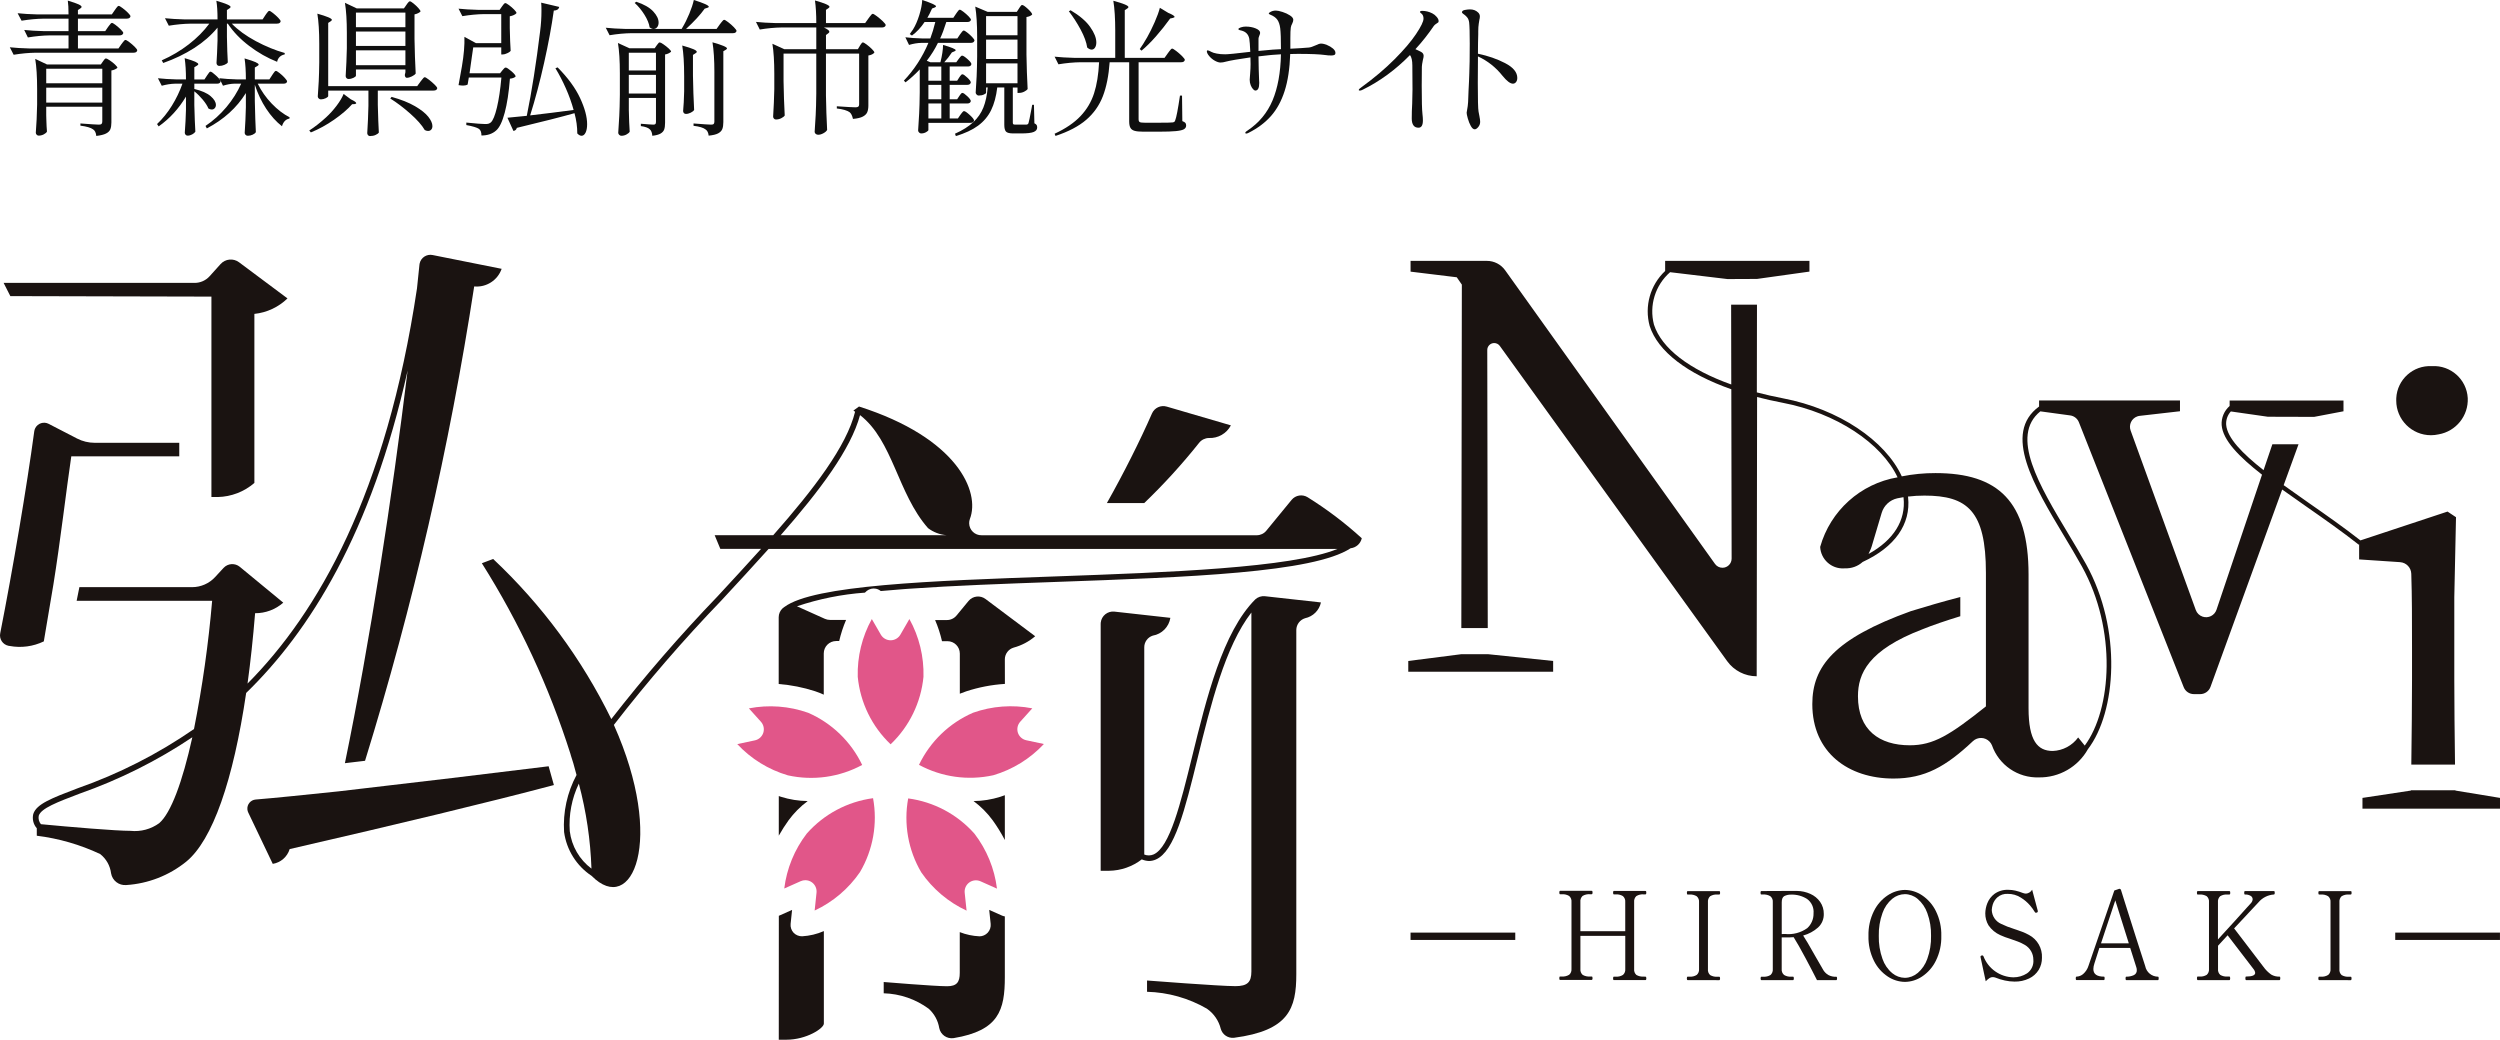<?xml version="1.0" encoding="UTF-8"?>
<svg id="_レイヤー_2" data-name="レイヤー 2" xmlns="http://www.w3.org/2000/svg" version="1.1" viewBox="0 0 382 158.868">
  <defs>
    <style>
      .cls-1 {
        fill: #e15689;
      }

      .cls-1, .cls-2, .cls-3 {
        stroke-width: 0px;
      }

      .cls-2 {
        fill: #0f0f0f;
      }

      .cls-3 {
        fill: #1a1311;
      }

      .cls-4 {
        isolation: isolate;
      }
    </style>
  </defs>
  <g id="_グループ_530" data-name="グループ 530">
    <g id="_グループ_32" data-name="グループ 32">
      <g id="_グループ_28" data-name="グループ 28">
        <path id="_パス_41" data-name="パス 41" class="cls-3" d="M223.283,99.962l-8.099,1.034v1.648h22.137v-1.648l-9.909-1.032-4.129-.002Z"/>
        <path id="_パス_42" data-name="パス 42" class="cls-3" d="M366.735,85.899c.942.063,1.682.832,1.709,1.776.112,3.588.112,6.789.112,11.423v4.824c0,3.308-.049,8.523-.108,12.91h6.679c-.061-4.394-.11-9.604-.11-12.91v-12.661l.26-12.232-1.294-.861-13.309,4.407c-2.492-1.953-5.21-3.858-7.85-5.697-1.326-.929-2.633-1.844-3.88-2.743l2.274-6.255h-3.999l-1.346,3.961c-3.232-2.548-5.553-4.912-5.715-6.937-.049-.747.21-1.482.715-2.034l5.654.81h.079l6.93.02h.063l4.486-.854v-1.644h-17.398v.834c-.836.731-1.286,1.807-1.22,2.916.186,2.319,2.649,4.831,6.168,7.581l-6.953,20.634c-.294.879-1.244,1.353-2.123,1.06-.487-.162-.872-.539-1.046-1.021l-9.954-27.419c-.317-.872.133-1.836,1.005-2.153.123-.045.251-.075.381-.09l6.157-.704v-1.644h-21.531v.922c-5.607,4.082-.803,12.073,3.833,19.8.926,1.543,1.884,3.14,2.718,4.647,5.367,9.694,4.542,21.798.428,27.363l-1.007-1.245c-.909,1.244-2.336,2.005-3.876,2.066-2.328,0-3.705-1.55-3.705-6.545v-20.41c0-11.196-4.652-15.505-14.211-15.505-1.732-.006-3.46.162-5.159.5-2.501-5.457-9.622-10.295-18.14-11.923-1.395-.267-2.73-.572-4.006-.908l.02-13.399h-3.95l.022,12.192c-6.39-2.279-10.645-5.504-11.815-9.151-.761-2.921.194-6.021,2.467-8.007l8.776,1.05,4.508-.02,8.009-1.121v-1.644h-22.049v1.55c-2.282,2.147-3.191,5.379-2.364,8.402,1.247,3.891,5.746,7.307,12.475,9.671l.047,25.871c.002.773-.623,1.401-1.396,1.403-.454.001-.88-.218-1.143-.587l-32.068-44.871c-.643-.9-1.682-1.434-2.788-1.433h-11.663v1.644l7.06.861.776,1.121-.079,52.483h4.037l-.074-42.493c-.001-.585.471-1.06,1.056-1.061.341-.001.662.163.862.44l34.742,48.17c1.045,1.448,2.722,2.306,4.508,2.306l.061-42.668c1.24.324,2.532.615,3.878.872,8.247,1.57,15.141,6.197,17.588,11.398-5.665.962-10.269,5.1-11.827,10.631.094,1.908,1.717,3.378,3.624,3.284.055-.003.109-.007.164-.012.993.044,1.964-.305,2.703-.971,4.919-2.272,7.383-5.764,6.942-9.893,0-.034-.013-.065-.018-.099.836-.099,1.677-.149,2.519-.148,6.547,0,9.391,2.326,9.391,11.8v20.41c-5.513,4.392-8.011,5.941-11.631,5.941-4.652,0-7.922-2.326-7.922-7.493,0-3.447,1.55-7.065,9.904-10.25,1.471-.599,3.528-1.301,5.735-1.976v-2.934c-2.671.693-5.284,1.458-7.54,2.153-11.717,4.221-15.074,8.442-15.074,14.213,0,7.401,5.513,11.371,12.403,11.371,4.795,0,8.009-1.832,12.132-5.71.73-.685,1.877-.648,2.562.082.15.16.27.347.354.55,1.063,3.023,3.963,5.008,7.166,4.903,3.099.049,5.975-1.604,7.493-4.306h0c4.333-5.674,5.266-18.241-.274-28.26-.841-1.516-1.794-3.118-2.73-4.667-4.405-7.339-8.947-14.919-4.261-18.699l4.542.619c.605.078,1.121.478,1.346,1.045l16.016,40.483c.254.644.878,1.065,1.57,1.061h.953c.703-.004,1.33-.445,1.57-1.106l10.956-30.157c1.189.854,2.442,1.731,3.73,2.631,2.691,1.877,5.455,3.813,7.978,5.802l.047-.061v2.306l6.26.419ZM290.864,76.049c.372,3.467-1.514,6.473-5.349,8.597.26-.508.466-1.043.612-1.595l1.395-4.688c.334-1.117,1.246-1.966,2.384-2.22.321-.07.633-.123.942-.175.002.029.011.054.013.092l.002-.011Z"/>
        <path id="_パス_43" data-name="パス 43" class="cls-3" d="M372.627,66.369c2.663-.468,4.565-2.839,4.445-5.54-.159-2.857-2.604-5.044-5.461-4.885l-.041.002c-2.845-.148-5.272,2.038-5.42,4.884-.006.124-.008.248-.006.371.001,2.928,2.376,5.301,5.304,5.3.396-0.0.792-.045,1.178-.133Z"/>
        <path id="_パス_44" data-name="パス 44" class="cls-3" d="M375.189,120.798v-.049h-6.803v.049l-7.401,1.121v1.644h21.015v-1.644l-6.811-1.121Z"/>
      </g>
      <g id="_グループ_30" data-name="グループ 30">
        <path id="_パス_45" data-name="パス 45" class="cls-3" d="M37.824,104.445c.459-3.34.844-6.922,1.155-10.746,1.584.01,3.116-.564,4.304-1.613l-6.641-5.475c-.741-.612-1.831-.538-2.483.168l-1.294,1.4c-.905.981-2.178,1.538-3.512,1.539H12.13l-.419,2.081h20.704c-.563,6.578-1.488,13.12-2.772,19.596-5.498,3.803-11.483,6.85-17.792,9.059-3.925,1.494-6.296,2.395-6.769,3.934-.181.76.013,1.561.523,2.153l.016-.011v1.169c3.356.415,6.625,1.36,9.685,2.799.923.722,1.522,1.78,1.666,2.943.189,1.112,1.2,1.893,2.324,1.794,3.341-.215,6.533-1.459,9.14-3.559,4.037-3.279,7.208-12.423,9.178-25.793,9.644-9.362,19.132-24.371,24.671-49.269-2.38,19.486-5.742,41.351-9.584,60.001l3.077-.366c7.335-23.718,12.909-47.944,16.678-72.482,1.852.177,3.585-.935,4.196-2.691l-10.541-2.106c-.908-.192-1.799.389-1.991,1.297-.012.059-.022.119-.028.179-.119,1.186-.247,2.404-.377,3.627-4.705,31.442-15.146,49.551-25.889,60.373ZM24.345,125.768c-1.272.93-2.845,1.352-4.412,1.184-2.261,0-9.227-.59-13.681-1.016-.297-.358-.419-.83-.334-1.287.35-1.137,2.826-2.079,6.251-3.382,6.08-2.136,11.866-5.03,17.221-8.615-1.514,6.856-3.279,11.582-5.047,13.114l.002.002Z"/>
        <path id="_パス_46" data-name="パス 46" class="cls-3" d="M123.414,122.401c-1.389-.014-2.769-.235-4.093-.655-.11-.036-.224-.076-.323-.112v6.056c.453-.809.951-1.591,1.492-2.344.822-1.122,1.808-2.115,2.925-2.945Z"/>
        <path id="_パス_47" data-name="パス 47" class="cls-3" d="M153.539,100.749c.003-.83.55-1.559,1.346-1.794,1.213-.327,2.338-.921,3.292-1.738l-7.592-5.692c-.81-.608-1.955-.472-2.599.31l-1.832,2.22c-.36.436-.897.689-1.462.689h-1.808c.447,1.042.8,2.122,1.054,3.228h.828c1.047,0,1.895.848,1.895,1.895v6.134c.314-.13.633-.251.962-.359,1.919-.63,3.91-1.014,5.926-1.142l-.009-3.75Z"/>
        <path id="_パス_48" data-name="パス 48" class="cls-3" d="M149.659,143.069c-1.031-.048-2.047-.265-3.008-.641v6.224c0,1.4-.431,2.045-1.936,2.045-1.938,0-9.685-.646-9.685-.646v1.723c2.483.068,4.886.895,6.886,2.369.85.771,1.414,1.808,1.599,2.94.207,1.021,1.18,1.698,2.209,1.539,6.906-1.144,7.814-4.279,7.814-9.321v-9.276c-.148-.021-.292-.062-.428-.121l-1.96-.872.224,2.135c.05.492-.113.982-.449,1.346-.326.354-.785.557-1.267.559Z"/>
        <path id="_パス_49" data-name="パス 49" class="cls-3" d="M118.997,158.868h1.182c3.014,0,5.706-1.723,5.706-2.467v-14.13c-1.05.46-2.173.729-3.317.794h0c-.496.01-.973-.188-1.314-.547-.335-.364-.498-.854-.449-1.346l.224-2.137-1.96.872c-.02,0-.043.011-.063.02l-.009,18.941Z"/>
        <path id="_パス_50" data-name="パス 50" class="cls-3" d="M153.539,121.509c-.224.081-.449.164-.689.24-1.324.42-2.704.641-4.093.655,1.117.829,2.103,1.82,2.927,2.94.689.958,1.309,1.964,1.855,3.01l0-6.845Z"/>
        <path id="_パス_51" data-name="パス 51" class="cls-3" d="M183.235,67.651c.358-.445.894-.71,1.465-.724,1.407.071,2.726-.683,3.38-1.931l-9.799-2.866c-.912-.273-1.883.18-2.261,1.054-1.823,4.163-4.331,9.151-6.886,13.681h5.71c2.999-2.881,5.802-5.959,8.39-9.213Z"/>
        <path id="_パス_52" data-name="パス 52" class="cls-3" d="M188.725,150.682c-2.366,0-13.457-.861-13.457-.861v1.723c3.216.086,6.36.973,9.146,2.582,1.057.736,1.812,1.831,2.122,3.082.25.886,1.103,1.463,2.019,1.366,8.377-1.097,9.521-4.457,9.521-9.72v-52.597c.009-.828.553-1.554,1.346-1.794,1.212-.256,2.159-1.201,2.42-2.411l-8.547-.949c-.54-.061-1.08.114-1.483.48h0c-4.975,4.975-7.457,15.074-9.644,23.987-1.761,7.161-3.423,13.926-5.917,14.993-.449.189-.954.193-1.406.011v-31.656c-.007-.818.52-1.545,1.299-1.794,1.387-.236,2.469-1.329,2.691-2.718l-8.547-.951c-1.04-.115-1.977.635-2.092,1.675-.008.069-.011.138-.011.207v37.718h1.292c1.807-.027,3.557-.638,4.988-1.74.35.149.725.233,1.106.247.356-.004.707-.08,1.032-.224,2.889-1.238,4.445-7.567,6.415-15.581,1.969-8.014,4.187-16.994,8.195-22.164v54.849c-.011,1.606-.549,2.243-2.485,2.243Z"/>
        <path id="_パス_53" data-name="パス 53" class="cls-3" d="M32.305,45.322v30.624h.969c2.059-.044,4.038-.805,5.596-2.153v-25.829c1.904-.198,3.685-1.032,5.058-2.366l-7.401-5.522c-.872-.653-2.098-.532-2.826.278l-1.671,1.855c-.585.648-1.417,1.018-2.29,1.018H.553l1.027,2.019,30.725.076Z"/>
        <path id="_パス_54" data-name="パス 54" class="cls-3" d="M1.477,98.704c1.769.327,3.596.082,5.217-.7l1.041-6.179.424-2.514c1.052-6.504,1.996-14.63,2.734-19.585h16.498v-2.066h-12.912c-.941.001-1.868-.223-2.705-.653l-4.338-2.243c-.743-.386-1.658-.097-2.045.645-.081.156-.134.325-.158.499-1.121,8.357-3.293,21.177-5.199,30.848-.183.877.379,1.736,1.256,1.919.062.013.124.022.187.028Z"/>
        <path id="_パス_55" data-name="パス 55" class="cls-3" d="M51.784,120.914h0c-5.116.529-9.438.987-12.726,1.254-.765.07-1.328.746-1.258,1.511.015.169.062.334.137.487l3.741,7.834c1.221-.2,2.223-1.077,2.584-2.261,17.057-3.929,30.171-7.085,40.371-9.783l-.803-2.871c-10.147,1.256-19.892,2.416-28.096,3.364l-3.95.464Z"/>
        <path id="_パス_56" data-name="パス 56" class="cls-3" d="M73.627,86.061c5.739,9.093,10.288,18.885,13.538,29.135h0l.078.283c.117.381.249.763.361,1.144l.491,1.794c-1.431,2.669-2.091,5.684-1.904,8.707.37,2.74,1.906,5.187,4.214,6.711h0c6.168,6.244,11.32-5.349,3.393-23.07,5.138-6.64,10.631-12.997,16.456-19.044,2.467-2.664,4.898-5.291,7.191-7.85h86.93c-7.09,2.916-26.053,3.588-43.096,4.203-18.995.673-36.951,1.321-41.421,4.667h-.011c-.09.067-.182.135-.262.204h0c-.383.353-.601.85-.601,1.37v10.2c1.89.147,3.755.518,5.558,1.103.452.15.895.325,1.328.525v-6.3c0-1.047.848-1.895,1.895-1.895h.462c.255-1.105.607-2.185,1.054-3.228h-2.467c-.267 0-.532-.056-.776-.166l-4.261-1.915c3.359-1.13,6.847-1.831,10.382-2.086.099-.083.188-.191.289-.269.393-.306.899-.427,1.388-.332.274.057.529.179.745.357,1.138-.105,2.315-.202,3.53-.294l.819-.058c6.78-.48,14.63-.763,22.375-1.038,20.186-.72,39.371-1.406,45.068-5.147.838-.092,1.524-.707,1.707-1.53-2.558-2.331-5.323-4.425-8.26-6.255-.805-.51-1.863-.339-2.467.397l-3.864,4.71c-.36.438-.898.691-1.465.691h-42.04c-1.027.021-1.876-.795-1.896-1.822-.004-.219.03-.438.102-.645,1.631-4.176-1.913-12.412-16.934-17.205l-.857.621c.092.054.17.119.26.177-1.294,5.246-6.253,11.766-12.513,18.869h-8.944l.861,2.081h6.233c-2.137,2.375-4.385,4.804-6.664,7.269-5.73,5.961-11.147,12.217-16.227,18.741-4.49-9.178-10.606-17.467-18.053-24.463l-1.725.653ZM131.414,63.43c5.033,3.882,5.726,11.97,10.391,17.27.812.616,1.782.988,2.797,1.074h-25.306c5.982-6.825,10.71-13.127,12.118-18.344ZM88.454,119.766h0c1.127,4.233,1.772,8.581,1.922,12.959-1.835-1.373-3.031-3.434-3.313-5.708-.177-2.507.3-5.016,1.386-7.283l.005.031Z"/>
        <g id="_グループ_29" data-name="グループ 29">
          <path id="_パス_57" data-name="パス 57" class="cls-1" d="M141.107,103.411c.084-3.08-.659-6.127-2.151-8.823l-1.375,2.384c-.309.533-.878.862-1.494.864-.616-.001-1.186-.329-1.496-.861l-1.377-2.386c-1.492,2.696-2.235,5.743-2.151,8.823.379,3.931,2.162,7.594,5.022,10.317,2.859-2.724,4.642-6.386,5.022-10.317Z"/>
          <path id="_パス_58" data-name="パス 58" class="cls-1" d="M123.487,108.913c-2.905-1.028-6.032-1.261-9.057-.673l1.841,2.045c.412.459.549,1.102.359,1.689-.192.585-.681,1.024-1.283,1.153l-2.691.572c2.103,2.253,4.771,3.901,7.727,4.773,3.854.855,7.886.291,11.358-1.588-1.703-3.563-4.633-6.393-8.254-7.971Z"/>
          <path id="_パス_59" data-name="パス 59" class="cls-1" d="M123.279,127.363c-1.878,2.443-3.068,5.344-3.445,8.402l2.514-1.121c.221-.099.46-.15.702-.15.365-.001.721.115,1.016.33.495.362.761.96.7,1.57l-.287,2.736c2.791-1.305,5.183-3.333,6.926-5.874,2.002-3.402,2.711-7.411,1.998-11.293-3.914.525-7.508,2.442-10.124,5.401Z"/>
          <path id="_パス_60" data-name="パス 60" class="cls-1" d="M147.694,139.147l-.289-2.736c-.061-.611.206-1.208.702-1.57.499-.362,1.154-.431,1.718-.179l2.514,1.121c-.378-3.058-1.568-5.959-3.447-8.402-2.618-2.952-6.211-4.863-10.122-5.383-.714,3.882-.005,7.891,1.996,11.293,1.746,2.535,4.138,4.556,6.928,5.856Z"/>
          <path id="_パス_61" data-name="パス 61" class="cls-1" d="M155.535,111.965c-.189-.586-.053-1.228.359-1.687l1.841-2.045c-3.025-.588-6.152-.355-9.057.673-3.62,1.575-6.551,4.402-8.256,7.962,3.472,1.878,7.504,2.441,11.358,1.588,2.956-.872,5.624-2.52,7.727-4.773l-2.691-.572c-.6-.128-1.087-.564-1.281-1.146Z"/>
        </g>
      </g>
      <g id="_グループ_31" data-name="グループ 31">
        <path id="_パス_62" data-name="パス 62" class="cls-3" d="M251.422,149.235c.048-.004.092.023.11.067.019.063.028.129.025.195,0,.175-.045.262-.137.262h-4.824c-.079,0-.119-.087-.119-.262s.04-.262.119-.262h.274c.393.033.787-.062,1.121-.271.254-.226.384-.559.35-.897v-5.064h-6.854v5.044c-.04.341.087.68.341.911.339.197.731.285,1.121.253h.256c.047-.005.092.021.11.065.019.063.028.129.025.195,0,.177-.045.262-.137.262h-4.824c-.079,0-.119-.087-.119-.262s.04-.262.119-.262h.274c.393.033.787-.062,1.121-.271.253-.226.384-.559.35-.897v-10.218c.038-.347-.096-.69-.359-.92-.333-.2-.72-.291-1.108-.262h-.274c-.079,0-.119-.087-.119-.262s.04-.262.119-.262h4.824c.047-.005.092.021.11.065.019.063.028.129.025.195,0,.177-.045.262-.137.262h-.256c-.396-.036-.793.056-1.133.262-.247.238-.37.578-.332.92v4.463h6.854v-4.445c.037-.346-.097-.689-.359-.917-.333-.2-.72-.291-1.108-.262h-.274c-.079,0-.119-.09-.119-.262s.04-.262.119-.262h4.824c.047-.005.092.022.11.065.02.064.028.131.025.197,0,.175-.045.262-.137.262h-.256c-.396-.036-.793.056-1.133.262-.247.238-.369.577-.332.917v10.221c-.04.341.087.68.341.911.34.196.731.283,1.121.251l.26.016Z"/>
        <path id="_パス_63" data-name="パス 63" class="cls-3" d="M257.867,149.76c-.079,0-.119-.087-.119-.262s.04-.262.119-.262h.276c.393.033.787-.062,1.121-.271.254-.226.384-.559.35-.897v-10.205c.037-.346-.097-.689-.359-.917-.333-.2-.72-.292-1.108-.262h-.274c-.079,0-.119-.09-.119-.262s.04-.262.119-.262h4.824c.047-.005.092.022.11.065.02.064.028.131.025.197,0,.175-.045.262-.137.262h-.256c-.396-.036-.793.056-1.133.262-.247.238-.369.577-.332.917v10.221c-.04.341.087.68.341.911.34.195.731.283,1.121.251h.256c.048-.004.092.023.11.067.019.063.028.129.025.195,0,.175-.045.262-.137.262l-4.824-.009Z"/>
        <path id="_パス_64" data-name="パス 64" class="cls-3" d="M280.706,149.48c0,.188-.038.283-.119.283h-2.952c-.449-.897-1.039-2.031-1.772-3.402-.733-1.371-1.331-2.425-1.794-3.16-.318.025-.556.036-.715.036h-1.11v4.82c-.039.348.098.693.366.92.331.198.714.289,1.099.262h.274c.079,0,.119.081.119.244s-.038.283-.119.283h-4.842c-.081,0-.121-.087-.121-.262s.04-.263.121-.262h.271c.392.033.785-.059,1.121-.262.258-.232.388-.575.35-.92v-10.203c.038-.349-.103-.694-.375-.917-.334-.197-.721-.289-1.108-.262h-.274c-.079,0-.119-.09-.119-.262s.04-.262.119-.262l3.923-.018h1.552c.697.008,1.384.161,2.019.449.598.264,1.114.684,1.492,1.218.378.54.575,1.187.563,1.846.023.785-.297,1.542-.877,2.072-.653.582-1.432,1.002-2.277,1.229.319.464.926,1.495,1.823,3.095.739,1.289,1.165,2.027,1.278,2.214.188.294.442.541.742.72.374.199.795.292,1.218.271.085-.011.123.07.123.234ZM272.762,142.713c1.203.127,2.41-.192,3.393-.897.63-.583.978-1.409.955-2.267.079-.856-.301-1.691-.998-2.194-.727-.455-1.572-.684-2.429-.657-.36-.013-.718.064-1.041.224-.262.149-.393.465-.392.946v4.858l.511-.013Z"/>
        <path id="_パス_65" data-name="パス 65" class="cls-3" d="M288.458,149.219c-.909-.601-1.641-1.433-2.122-2.411-.585-1.184-.871-2.493-.834-3.813-.034-1.312.252-2.612.834-3.788.481-.978,1.213-1.81,2.122-2.411.776-.518,1.685-.802,2.617-.816.93.014,1.836.297,2.608.816.905.603,1.635,1.435,2.115,2.411.582,1.176.869,2.476.834,3.788.037,1.32-.25,2.629-.834,3.813-.48.976-1.21,1.808-2.115,2.411-.772.518-1.678.801-2.608.814-.933-.014-1.841-.296-2.617-.814ZM293.008,148.692c.678-.581,1.19-1.332,1.483-2.175.408-1.126.602-2.319.572-3.517.03-1.188-.164-2.371-.572-3.488-.295-.84-.806-1.588-1.483-2.167-.543-.457-1.227-.711-1.936-.72-.712.01-1.398.264-1.945.72-.68.576-1.192,1.324-1.483,2.167-.401,1.118-.592,2.3-.563,3.488-.03,1.197.161,2.389.563,3.517.289.846.801,1.597,1.483,2.175.546.457,1.233.712,1.945.722.71-.012,1.395-.271,1.936-.731v.009Z"/>
        <path id="_パス_66" data-name="パス 66" class="cls-3" d="M306.36,149.825c-.499-.105-.987-.255-1.458-.449-.136-.05-.281-.076-.426-.076-.166.003-.329.052-.469.141-.213.143-.41.31-.588.496l-.785-3.656-.018-.114c0-.063.056-.119.17-.168l.103-.02c.088.006.163.066.188.15.73,1.898,2.536,3.166,4.569,3.207.74.003,1.465-.208,2.088-.608.675-.473,1.043-1.272.962-2.093 0-.451-.117-.894-.341-1.285-.234-.412-.576-.753-.989-.985-.328-.189-.67-.352-1.023-.489-.33-.124-.734-.268-1.211-.431-.513-.152-1.014-.34-1.5-.563-.726-.323-1.348-.843-1.794-1.5-.324-.551-.493-1.18-.487-1.819.01-.526.114-1.047.307-1.536.223-.575.604-1.076,1.099-1.444.623-.442,1.377-.66,2.14-.619.356.001.71.042,1.056.123.395.094.782.216,1.16.366.148.054.303.085.46.094.391-.036.74-.259.938-.599l.852,3.187.018.132c-.003.081-.058.15-.137.17-.049.02-.1.032-.152.036-.073-.002-.139-.046-.17-.112-.214-.359-.459-.698-.733-1.014-.407-.471-.884-.876-1.415-1.2-.591-.376-1.278-.572-1.978-.563-.584-.042-1.16.15-1.601.534-.325.294-.567.67-.7,1.088-.085.271-.136.551-.152.834.029.933.593,1.765,1.449,2.137.616.298,1.254.549,1.909.749.501.163.93.313,1.287.449.36.138.71.3,1.047.487,1.28.681,2.052,2.041,1.978,3.49.01.653-.165,1.296-.502,1.855-.351.565-.857,1.018-1.458,1.303-.7.334-1.468.497-2.243.478-.487-.004-.973-.059-1.449-.164Z"/>
        <path id="_パス_67" data-name="パス 67" class="cls-3" d="M329.831,149.32c.012.059.018.119.018.179,0,.175-.036.262-.103.262h-4.842c-.043.003-.082-.024-.094-.065-.02-.064-.029-.131-.025-.197-.004-.066.005-.132.025-.195.012-.041.051-.069.094-.067.385.006.768-.071,1.121-.224.309-.129.502-.442.478-.776.001-.147-.023-.293-.07-.433l-.938-2.963h-4.71l-.767,2.402c-.093.266-.145.544-.152.825,0,.776.54,1.163,1.619,1.162.047,0,.074.027.087.083.011.059.016.119.016.179,0,.175-.034.262-.103.262h-4.192c-.043.002-.081-.025-.094-.065-.019-.064-.027-.131-.025-.197-.003-.066.006-.132.025-.195.013-.041.051-.068.094-.067.369-.015.723-.153,1.005-.392.394-.344.684-.793.834-1.294l3.938-11.477.765-.262c.059.001.115.02.161.056.047.031.08.078.094.132l.581,1.855c.386,1.212.968,3.051,1.747,5.515s1.237,3.885,1.373,4.261c.183.93.994,1.604,1.942,1.613.056-.002.083.027.096.083ZM325.281,144.137l-2.063-6.563c-.682,2.013-1.409,4.2-2.182,6.563h4.246Z"/>
        <path id="_パス_68" data-name="パス 68" class="cls-3" d="M348.404,149.282c.019.063.028.129.025.195,0,.188-.04.283-.121.283h-5.098c-.079,0-.119-.094-.119-.283s.038-.262.119-.262c.923-0,1.383-.188,1.382-.563-.027-.214-.116-.416-.256-.581l-3.954-5.159-1.467,1.595v3.544c-.04.341.087.68.341.911.335.197.723.285,1.11.253h.289c.079,0,.119.087.119.262s-.038.283-.119.283h-4.842c-.081,0-.119-.094-.119-.283-.004-.066.005-.132.025-.195.012-.041.051-.068.094-.065h.256c.392.032.784-.059,1.121-.262.249-.228.377-.561.343-.897v-10.196c.041-.347-.089-.693-.35-.926-.339-.196-.731-.285-1.121-.253h-.256c-.081,0-.119-.09-.119-.262s.038-.262.119-.262h4.842c.047-.004.091.022.11.065.02.064.028.131.025.197,0,.175-.047.262-.137.262h-.289c-.392-.036-.786.056-1.121.262-.247.238-.37.577-.332.917v5.681c1.841-1.998,3.323-3.629,4.448-4.894l.599-.657c.148-.159.238-.364.256-.581-.002-.217-.119-.417-.307-.525-.264-.152-.566-.224-.87-.206-.081,0-.119-.09-.119-.262s.038-.262.119-.262h4.416c.047-.004.091.022.11.065.02.064.028.131.025.197,0,.175-.047.262-.137.262-.915.063-1.765.496-2.353,1.2-.262.263-1.501,1.589-3.719,3.977l1.536,2.007c1.784,2.351,2.761,3.632,2.931,3.844.329.464.733.871,1.195,1.202.382.222.819.333,1.261.319.045-.011.092.011.11.054Z"/>
        <path id="_パス_69" data-name="パス 69" class="cls-3" d="M354.361,149.76c-.081,0-.121-.087-.121-.262s.04-.262.121-.262h.271c.393.033.787-.062,1.121-.271.254-.225.385-.559.35-.897v-10.205c.038-.346-.096-.689-.359-.917-.333-.2-.72-.292-1.108-.262h-.271c-.081,0-.121-.09-.121-.262s.04-.262.121-.262h4.824c.047-.005.092.021.11.065.02.064.028.131.025.197,0,.175-.045.262-.137.262h-.256c-.397-.036-.794.056-1.135.262-.247.238-.369.577-.332.917v10.221c-.039.341.088.679.341.911.34.195.731.283,1.121.251h.256c.048-.005.093.022.11.067.019.063.028.129.025.195,0,.175-.045.262-.137.262l-4.82-.009Z"/>
      </g>
      <rect class="cls-3" x="215.531" y="142.502" width="16.002" height="1.121"/>
      <rect class="cls-3" x="365.992" y="142.502" width="16.002" height="1.121"/>
    </g>
    <g id="_青森県弘前市観光サイト" data-name="青森県弘前市観光サイト" class="cls-4">
      <g class="cls-4">
        <path class="cls-2" d="M16.506,4.129c.06-.074.131-.169.214-.28.082-.114.153-.199.212-.258.06-.059.12-.09.18-.09.09,0,.277.11.561.324.284.217.55.449.796.697.248.245.37.423.37.526-.06.241-.254.359-.583.359h-6.347v1.998h6.19l.449-.651c.045-.059.116-.153.214-.28.096-.127.175-.221.235-.28.059-.059.119-.09.179-.09.09,0,.285.112.584.335.299.226.575.464.83.718.254.254.381.434.381.539-.045.239-.232.359-.561.359H5.449c-1.062.015-2.184.118-3.364.313l-.584-1.143c.822.09,1.817.149,2.983.18h5.988v-1.998h-2.848c-1.061.015-2.183.12-3.364.315l-.561-1.146c.822.09,1.817.151,2.983.18h3.79v-1.906h-3.812c-1.062.015-2.184.12-3.364.313l-.606-1.143c.821.09,1.816.149,2.982.18h4.8c0-.898-.037-1.599-.112-2.109.792.241,1.342.431,1.648.574s.46.272.46.392c0,.074-.06.149-.18.223l-.381.248v.672h5.181l.448-.651c.06-.074.124-.164.191-.269.068-.105.139-.193.214-.269.074-.074.142-.112.202-.112.09,0,.285.112.584.337.299.223.575.462.83.716.254.256.381.434.381.539-.045.239-.24.359-.584.359h-7.446v1.906h4.171l.426-.626ZM7.063,17.608l.023.808c.014.611.045,1.172.09,1.682-.06.149-.217.291-.471.425-.255.136-.525.202-.808.202-.104,0-.202-.044-.291-.134s-.135-.195-.135-.315c.104-1.299.172-2.736.202-4.306v-2.376c0-1.884-.097-3.417-.291-4.597l1.795.852h8.231l.313-.449c.045-.059.113-.153.203-.28s.18-.191.269-.191c.089,0,.28.096.572.291s.561.407.807.64.37.401.37.504c-.074.077-.198.153-.37.237-.172.081-.355.138-.55.169v7.94c0,.418-.053.762-.157,1.032-.105.269-.325.488-.661.661-.336.171-.833.293-1.492.37-.045-.495-.209-.83-.494-1.01-.344-.254-.987-.442-1.929-.561v-.337c1.555.12,2.497.18,2.827.18.194,0,.329-.037.403-.112s.113-.202.113-.381v-2.243H7.063v1.301ZM15.632,12.719v-2.221H7.063v2.221h8.568ZM7.063,13.391v2.287h8.568v-2.287H7.063Z"/>
        <path class="cls-2" d="M31.623,11.552c.045-.059.104-.145.18-.258.074-.112.138-.197.191-.256.051-.061.107-.09.168-.09.135,0,.426.208.875.626.449.421.672.712.672.876-.059.223-.232.335-.516.335h-3.499v.808c1.121.269,1.952.635,2.49,1.1.538.462.807.911.807,1.345,0,.195-.06.359-.18.493-.119.136-.269.204-.448.204-.18,0-.352-.053-.517-.158-.164-.403-.452-.852-.863-1.347-.412-.493-.841-.918-1.29-1.277v2.107c.045,1.75.097,3.104.158,4.061-.09.149-.251.287-.483.414-.231.127-.467.191-.706.191-.119,0-.22-.044-.302-.134s-.124-.195-.124-.315c.09-1.165.15-2.339.18-3.52v-1.998c-1.107,1.855-2.497,3.373-4.171,4.554l-.248-.359c.853-.806,1.608-1.741,2.266-2.804.658-1.06,1.196-2.182,1.615-3.364h-1.144c-.628.015-1.301.12-2.018.315l-.584-1.146c.808.09,1.78.151,2.916.18h1.368c0-1.27-.067-2.355-.202-3.25.776.223,1.32.407,1.626.548.306.142.459.267.459.37,0,.077-.067.151-.202.226l-.404.245v1.862h1.549l.381-.583ZM40.55,2.311c.059-.074.123-.164.191-.269.067-.103.138-.193.212-.269.076-.074.142-.112.203-.112.09,0,.276.112.561.337.284.223.549.464.796.718.246.254.37.434.37.537-.045.241-.232.359-.561.359h-6.908c.942.972,2.164,1.862,3.667,2.67,1.503.806,2.98,1.413,4.43,1.816l-.022.226c-.285.044-.531.164-.74.357-.21.195-.344.449-.404.764-1.481-.585-2.901-1.391-4.261-2.422-1.361-1.032-2.452-2.168-3.274-3.41h-.135v2.019c.03,1.645.074,2.946.135,3.901-.076.136-.243.258-.505.37-.262.114-.527.169-.796.169-.135,0-.24-.044-.314-.134s-.112-.195-.112-.315c.059-.852.112-2.002.157-3.454v-1.949c-.971,1.181-2.164,2.223-3.577,3.128-1.414.905-2.988,1.665-4.721,2.276l-.225-.403c1.495-.657,2.87-1.472,4.126-2.444s2.303-2.026,3.14-3.163h-2.825c-1.062.015-2.184.12-3.364.313l-.584-1.143c.822.09,1.817.151,2.983.18h5.046c0-1.196-.059-2.144-.18-2.847,1.451.418,2.176.732,2.176.942,0,.074-.06.149-.18.223l-.381.248v1.435h5.451l.426-.651ZM41.581,11.484c.045-.059.108-.153.191-.28s.153-.219.212-.28c.06-.059.12-.09.18-.09.09,0,.277.114.561.337s.546.467.785.729c.239.261.359.445.359.55-.045.223-.225.335-.539.335h-3.947c.538,1.108,1.248,2.12,2.13,3.04.883.92,1.795,1.619,2.737,2.096l-.023.202c-.553.09-.934.48-1.143,1.167-.883-.688-1.682-1.575-2.399-2.659-.718-1.082-1.301-2.313-1.75-3.688v2.466c.045,2.063.097,3.656.158,4.777-.076.151-.237.28-.483.394-.246.112-.497.166-.751.166-.135,0-.246-.044-.336-.134s-.135-.195-.135-.313c.09-1.301.149-2.602.18-3.903v-2.175c-1.391,2.243-3.38,4.043-5.966,5.403l-.202-.381c1.196-.806,2.261-1.768,3.196-2.88.934-1.115,1.685-2.306,2.255-3.579h-1.033c-.553.015-1.136.12-1.749.315l-.561-1.146c.748.09,1.66.151,2.737.18h1.323c0-1.27-.068-2.339-.202-3.207.807.239,1.368.429,1.682.572.313.142.471.265.471.37,0,.074-.068.149-.203.223l-.381.226v1.816h2.221l.426-.651Z"/>
        <path class="cls-2" d="M53.624,15.185c.539.254.808.449.808.583,0,.061-.082.105-.248.136l-.381.022c-.688.778-1.608,1.566-2.759,2.366s-2.333,1.448-3.544,1.941l-.246-.291c.838-.539,1.697-1.211,2.579-2.019.568-.523,1.1-1.11,1.592-1.761.494-.651.853-1.251,1.077-1.805l1.121.83ZM64.233,12.493c.06-.074.139-.175.237-.302.096-.127.179-.223.246-.291.067-.068.13-.101.191-.101.09,0,.291.118.606.359.314.239.609.493.886.762.276.269.415.456.415.561-.045.239-.232.359-.561.359h-8.523v2.175c.045,1.84.097,3.253.158,4.238-.09.136-.258.258-.505.37s-.534.169-.864.169c-.104,0-.198-.046-.28-.134-.082-.09-.123-.195-.123-.315.09-1.391.149-2.782.18-4.17v-2.333h-6.146v.828c0,.105-.124.217-.37.337s-.497.18-.751.18c-.119,0-.228-.046-.325-.134-.097-.09-.146-.195-.146-.315.059-.778.108-1.546.146-2.311.037-.762.064-1.726.079-2.893v-2.847c0-1.884-.097-3.417-.291-4.597,1.48.418,2.22.732,2.22.942,0,.074-.06.149-.18.223l-.381.248v9.666h13.592l.493-.672ZM62.103.74c.03-.044.082-.118.157-.223s.142-.184.203-.237c.059-.05.119-.077.179-.077.09,0,.269.107.539.324s.516.449.74.697c.225.245.336.423.336.526-.076.09-.195.177-.359.258-.164.083-.352.147-.561.191v3.767c.03,1.855.09,3.612.18,5.272-.105.149-.299.296-.583.436-.285.142-.546.215-.785.215-.09,0-.161-.046-.214-.136s-.078-.193-.078-.313l.09-.403v-.427h-7.559v.942c0,.105-.124.217-.37.337-.246.118-.505.18-.774.18-.119,0-.22-.046-.302-.136s-.124-.193-.124-.313c.09-1.421.149-2.834.18-4.24v-2.355c0-1.884-.097-3.417-.291-4.597l1.794.852h7.222l.381-.539ZM61.946,4.151V1.93h-7.559v2.221h7.559ZM54.388,4.823v2.199h7.559v-2.199h-7.559ZM54.388,7.694v2.265h7.559v-2.265h-7.559ZM59.837,14.804c1.451.403,2.644.878,3.578,1.424s1.611,1.084,2.029,1.614c.418.532.629,1.008.629,1.426,0,.223-.06.403-.18.537-.119.136-.285.204-.494.204-.149,0-.313-.046-.493-.136-.434-.747-1.174-1.584-2.221-2.512-1.046-.926-2.063-1.695-3.05-2.309l.202-.248Z"/>
        <path class="cls-2" d="M76.703.988c.045-.059.119-.16.225-.302.104-.142.202-.212.291-.212s.277.103.561.313.546.438.785.683c.239.248.359.423.359.528-.076.105-.206.202-.393.291s-.4.158-.638.202v1.794c.03,1.465.074,2.624.135,3.478-.076.118-.248.243-.516.368-.269.129-.509.193-.718.193h-.202v-1.078h-4.284c-.03.18-.06.385-.09.618s-.067.488-.112.773c-.076.642-.195,1.496-.359,2.556h4.665l.336-.425c.045-.046.119-.131.225-.258.104-.127.202-.191.291-.191.15,0,.441.186.875.561s.651.642.651.808c-.165.177-.457.291-.875.335-.164,2.094-.429,3.829-.796,5.204s-.804,2.28-1.312,2.714c-.568.508-1.316.762-2.243.762,0-.493-.127-.83-.381-1.01-.299-.208-.942-.403-1.929-.583v-.381c1.465.149,2.421.223,2.87.223.209,0,.373-.013.494-.044.119-.031.246-.099.381-.202.329-.3.638-1.058.931-2.278.291-1.218.519-2.747.683-4.586h-4.979l-.18,1.078c-.195.105-.426.156-.695.156-.164,0-.396-.022-.695-.066l.516-2.871c.299-1.763.426-3.268.381-4.508l1.772.964h3.858V2.155h-2.579c-1.062.013-2.184.118-3.364.313l-.584-1.143c.822.09,1.817.149,2.983.18h3.297l.358-.517ZM87.648,16.799c-.299-1.091-.694-2.195-1.188-3.307-.494-1.115-1.024-2.136-1.592-3.062l.336-.134c1.57,1.584,2.714,3.147,3.432,4.687.717,1.54,1.077,2.871,1.077,3.993,0,.537-.079.966-.235,1.288-.158.322-.364.482-.618.482-.209,0-.426-.118-.651-.357,0-1.018-.141-2.05-.426-3.095-1.944.552-4.882,1.299-8.814,2.243-.06.267-.232.425-.516.471l-.92-2.019c.404-.031,1.391-.127,2.96-.291.763-3.739,1.443-8.051,2.041-12.942.135-1.032.202-2.07.202-3.117,0-.567-.014-.979-.045-1.233l2.759.651c-.074.359-.352.545-.829.561-.33,2.376-.819,5.024-1.47,7.94s-1.365,5.607-2.142,8.073c2.198-.254,4.411-.53,6.639-.83Z"/>
        <path class="cls-2" d="M109.987,3.723c.06-.074.139-.175.235-.302.097-.127.18-.223.248-.291.067-.068.13-.101.191-.101.09,0,.291.12.606.359s.606.497.875.773c.268.276.403.467.403.572-.06.226-.239.337-.538.337h-15.498c-1.062.015-2.184.118-3.364.313l-.584-1.143c.822.09,1.817.149,2.983.18h4.284c-.15,0-.336-.074-.561-.226-.09-.598-.359-1.251-.807-1.962-.449-.71-.942-1.303-1.481-1.783l.246-.18c1.166.39,2.026.878,2.58,1.47.552.591.829,1.163.829,1.715,0,.269-.067.495-.202.675s-.307.276-.516.291h4.239l.09-.158c.388-.642.747-1.36,1.077-2.153.329-.793.561-1.496.694-2.109,1.526.48,2.288.824,2.288,1.034,0,.059-.067.112-.202.156l-.426.136c-.672.942-1.623,1.973-2.848,3.095h4.665l.493-.697ZM96.082,16.734c.03,1.419.074,2.547.135,3.386-.076.149-.235.291-.483.425-.246.136-.511.202-.796.202-.119,0-.228-.048-.325-.145-.097-.099-.146-.199-.146-.302.06-.883.113-1.739.158-2.569s.074-1.916.09-3.264v-3.296c0-1.884-.097-3.417-.292-4.597l1.772.806h3.835l.314-.447c.045-.046.097-.114.157-.204.06-.088.113-.151.158-.191.045-.037.096-.055.157-.055.09,0,.277.096.561.291s.55.403.796.629c.246.223.37.388.37.493-.09.09-.217.175-.381.258-.164.081-.344.138-.539.169v10.428c0,.434-.045.778-.134,1.032-.09.254-.277.464-.561.629-.285.164-.703.276-1.256.335-.031-.462-.158-.791-.382-.986-.239-.239-.694-.403-1.368-.493v-.359c1.047.09,1.69.134,1.929.134.15,0,.251-.033.303-.101s.079-.175.079-.324v-3.656h-4.149v1.772ZM100.231,10.767v-2.714h-4.149v2.714h4.149ZM96.082,11.44v2.847h4.149v-2.847h-4.149ZM104.537,11.552c0-1.884-.097-3.417-.291-4.597.837.239,1.416.429,1.738.572.321.142.482.274.482.392,0,.074-.067.151-.202.226l-.381.245v3.141c.03,1.853.09,3.61.179,5.27-.089.151-.262.289-.516.416s-.5.191-.739.191c-.135,0-.24-.046-.314-.136-.076-.09-.113-.193-.113-.313.076-.747.127-1.741.158-2.983v-2.422ZM109.158,11.059c0-1.884-.097-3.417-.292-4.597,1.481.418,2.221.732,2.221.942,0,.059-.06.127-.18.202l-.381.223v10.833c0,.434-.053.786-.157,1.054-.105.269-.319.491-.64.664-.322.171-.804.287-1.447.346-.045-.462-.209-.784-.494-.964-.329-.254-.934-.434-1.816-.539v-.359c1.495.12,2.392.18,2.691.18.194,0,.325-.037.393-.112.067-.074.101-.195.101-.359v-7.513Z"/>
        <path class="cls-2" d="M131.385,6.998c.045-.059.097-.138.158-.234.059-.096.112-.169.157-.212.045-.046.097-.068.157-.068.09,0,.28.107.573.324.291.217.561.449.807.697.246.245.37.423.37.526-.076.105-.195.199-.359.28-.164.083-.352.14-.561.169v7.627c0,.418-.056.762-.169,1.032-.112.269-.336.493-.672.672s-.841.3-1.513.359c-.105-.48-.269-.815-.494-1.01-.389-.285-1.047-.477-1.973-.583v-.337c1.555.105,2.505.158,2.848.158.209,0,.355-.033.437-.101s.124-.184.124-.348v-7.76h-5.069v6.391c.031,1.855.09,3.612.18,5.272-.09.18-.277.348-.561.504-.284.158-.553.237-.807.237-.15,0-.277-.046-.381-.136-.105-.09-.158-.193-.158-.313.06-.883.113-1.739.158-2.567.045-.83.074-1.919.09-3.264v-6.124h-5.001v4.194c.03,1.855.09,3.612.179,5.27-.104.151-.284.289-.538.416s-.523.191-.807.191c-.12,0-.221-.046-.303-.136s-.123-.193-.123-.313c.089-1.391.149-2.788.179-4.194v-2.333c0-1.884-.097-3.417-.291-4.597l1.817.83h4.89v-3.32h-5.271c-1.062.015-2.184.12-3.364.315l-.584-1.167c.822.09,1.817.151,2.983.18h6.236c0-1.36-.068-2.512-.203-3.454,1.481.418,2.221.74,2.221.966,0,.074-.06.149-.18.223l-.359.248v2.017h5.989l.493-.694c.045-.059.119-.162.225-.304.104-.14.191-.245.257-.313.068-.068.131-.101.191-.101.09,0,.299.123.629.37.329.248.635.508.92.784.284.278.426.469.426.574-.06.239-.255.357-.584.357h-8.859c.299.151.511.274.638.37.127.099.191.191.191.28s-.067.18-.202.269l-.314.226v2.175h4.868l.313-.517Z"/>
        <path class="cls-2" d="M146.748,17.54c.059-.074.146-.186.257-.335.113-.151.214-.226.303-.226.149,0,.44.199.875.596.433.394.651.675.651.841-.06.239-.248.357-.561.357h-6.415v1.1c0,.074-.112.18-.336.313-.225.136-.486.204-.785.204-.104,0-.206-.05-.302-.147-.097-.096-.146-.197-.146-.302.059-.883.112-1.739.157-2.569s.074-1.916.09-3.264v-3.498c-.688.734-1.413,1.391-2.176,1.973l-.246-.269c.762-.793,1.465-1.682,2.108-2.668.643-.988,1.189-2.019,1.637-3.095h-1.077c-.598.013-1.225.118-1.884.313l-.561-1.167c.717.09,1.585.151,2.602.18h1.211c.284-.747.538-1.584.762-2.512h-1.637c-.568.854-1.211,1.542-1.929,2.065l-.337-.226c.164-.208.329-.44.494-.694.373-.598.695-1.336.965-2.21.268-.874.418-1.641.448-2.3,1.405.464,2.108.786,2.108.966,0,.059-.067.12-.202.18l-.404.156c-.268.6-.508,1.071-.717,1.415h3.97l.404-.607c.044-.059.107-.149.191-.269.081-.118.152-.208.212-.269.06-.059.119-.09.18-.09.09,0,.276.11.561.326.284.217.545.449.785.694.239.248.358.423.358.528-.059.223-.254.335-.583.335h-3.185c-.33,1.047-.643,1.886-.942,2.512h2.624l.403-.605c.045-.059.108-.147.192-.258.081-.112.152-.197.212-.258.06-.059.119-.09.18-.09.09,0,.269.105.538.315.269.208.52.436.752.683.231.248.347.423.347.528-.06.239-.246.359-.561.359h-5.024c-.448.926-1.016,1.838-1.704,2.736l.539.223h1.547c.254-1.016.389-1.899.403-2.646,1.286.375,1.93.644,1.93.808,0,.059-.068.118-.203.177l-.381.158c-.359.554-.748,1.054-1.166,1.503h1.839l.359-.493c.045-.059.124-.16.235-.302.113-.142.214-.215.303-.215.149,0,.422.177.818.528.396.353.595.609.595.773-.045.241-.225.359-.539.359h-2.781v2.175h1.143l.314-.493c.03-.044.079-.116.146-.212.068-.096.127-.169.18-.212.053-.046.108-.068.169-.068.135,0,.381.169.739.504.359.337.539.587.539.751-.06.241-.24.359-.539.359h-2.691v2.199h1.143l.314-.471c.03-.046.079-.116.146-.215.068-.096.127-.166.18-.212.053-.044.108-.068.169-.068.135,0,.381.169.739.506.359.335.539.587.539.751-.06.239-.24.359-.539.359h-2.691v2.287h1.256l.381-.561ZM143.833,12.336v-2.175h-1.975v2.175h1.975ZM141.859,15.163h1.975v-2.199h-1.975v2.199ZM141.859,18.1h1.975v-2.287h-1.975v2.287ZM155.697,1.301c.031-.044.079-.118.147-.223.067-.105.126-.184.179-.237.053-.05.108-.077.169-.077.149,0,.441.202.875.605s.651.688.651.852c-.195.195-.486.322-.875.381v5.743c.03,1.853.09,3.61.18,5.27-.105.136-.28.265-.528.392-.246.127-.519.191-.818.191h-.202v-.828h-.718v5.36c0,.134.026.221.079.258s.169.055.347.055h1.682c.076-.015.135-.037.18-.066.045-.031.082-.09.113-.18.074-.226.223-.942.448-2.153l.113-.629h.268l.068,2.825c.18.09.295.18.347.269s.079.217.079.381c0,.3-.176.523-.527.672-.352.149-.991.226-1.918.226h-1.189c-.583,0-.96-.094-1.132-.28-.172-.188-.258-.528-.258-1.021v-5.719h-1.077c-.164,1.375-.479,2.534-.942,3.476s-1.129,1.73-1.995,2.366c-.867.635-1.996,1.163-3.387,1.581l-.135-.359c1.166-.523,2.097-1.11,2.793-1.761s1.211-1.397,1.547-2.243c.336-.843.557-1.864.661-3.06h-.246v.806c0,.074-.112.164-.336.269s-.494.158-.808.158c-.104,0-.205-.048-.302-.147-.097-.096-.146-.197-.146-.302.059-.837.108-1.66.146-2.466.037-.808.064-1.833.079-3.073v-3.007c0-1.884-.097-3.415-.292-4.597l1.907.808h4.441l.336-.517ZM155.473,5.384v-2.915h-4.8v2.915h4.8ZM150.673,9.017h4.8v-2.961h-4.8v2.961ZM155.473,9.69h-4.8v3.029h4.8v-3.029Z"/>
        <path class="cls-2" d="M178.44,8.143c.045-.061.119-.162.225-.304.104-.14.191-.245.257-.313.068-.068.131-.101.191-.101.09,0,.296.123.618.37.321.248.62.508.897.784.276.278.415.469.415.572-.045.241-.232.359-.561.359h-6.504v8.702c0,.226.056.37.168.438.113.068.378.101.796.101h2.153c1.166,0,1.854-.015,2.063-.044.135-.015.232-.048.292-.101.059-.053.104-.138.135-.258.164-.39.403-1.638.717-3.745h.314l.045,3.901c.239.09.395.184.471.28.074.099.112.23.112.394,0,.239-.108.425-.325.561-.217.134-.621.23-1.211.291-.59.059-1.469.09-2.635.09h-2.378c-.598,0-1.047-.046-1.346-.136s-.508-.245-.628-.471c-.12-.223-.18-.545-.18-.964v-9.039h-2.983c-.15,2.063-.497,3.798-1.043,5.204-.546,1.406-1.391,2.602-2.535,3.588-1.143.988-2.709,1.809-4.698,2.468l-.135-.337c1.674-.778,2.991-1.671,3.947-2.681.957-1.008,1.649-2.166,2.075-3.476.426-1.308.683-2.896.773-4.766h-2.848c-1.061.015-2.183.12-3.364.315l-.583-1.167c.822.09,1.817.149,2.983.18h6.28v-4.126c0-1.884-.097-3.417-.291-4.597,1.54.418,2.31.74,2.31.964,0,.074-.059.149-.179.223l-.382.248v7.289h6.078l.494-.694ZM163.592,1.57c1.361.808,2.356,1.656,2.983,2.547.629.889.942,1.678.942,2.366,0,.329-.067.594-.202.795-.135.204-.307.304-.516.304-.195,0-.418-.105-.672-.315-.12-.806-.453-1.719-.999-2.736s-1.148-1.952-1.805-2.804l.268-.158ZM178.529,1.976c.628.254.942.456.942.605,0,.059-.09.112-.269.158l-.403.09c-.688.957-1.414,1.868-2.176,2.736s-1.495,1.592-2.198,2.175l-.269-.245c.299-.405.68-1.01,1.144-1.818.373-.657.751-1.419,1.132-2.287s.646-1.601.796-2.199l1.301.786Z"/>
        <path class="cls-2" d="M202.762,6.875c.353.142.655.322.911.539.254.217.381.436.381.661,0,.164-.057.274-.171.324-.11.053-.263.079-.46.079-.342,0-.648-.022-.918-.068-.839-.118-2.228-.177-4.172-.177-.523,0-.92.007-1.187.022-.077,2.228-.359,4.111-.854,5.651-.493,1.54-1.192,2.819-2.096,3.835-.905,1.018-2.045,1.87-3.42,2.558-.15.074-.262.112-.337.112-.104,0-.157-.037-.157-.112,0-.105.127-.232.381-.381,1.719-1.152,2.979-2.674,3.78-4.565.797-1.892,1.229-4.243,1.288-7.055-.598.031-1.047.061-1.345.09l-.471.046c-.285.028-.821.09-1.615.18.015,1.435.045,2.631.09,3.588.015.134.023.291.023.471,0,.778-.203,1.167-.606,1.167-.09,0-.203-.072-.336-.215-.135-.142-.255-.339-.359-.594-.105-.254-.158-.539-.158-.852,0-.074.023-.385.068-.931s.067-1.027.067-1.448c0-.447-.008-.791-.022-1.032-1.869.269-3.118.486-3.745.651-.314.09-.591.136-.83.136-.24,0-.523-.09-.852-.269-.33-.18-.617-.416-.864-.707-.246-.291-.37-.541-.37-.751,0-.09.045-.134.135-.134s.284.081.584.245c.149.09.415.173.796.248s.81.112,1.289.112c.434,0,1.713-.127,3.835-.381-.045-1.001-.097-1.673-.157-2.017-.135-.659-.538-1.069-1.211-1.235-.015,0-.093-.018-.235-.055s-.212-.094-.212-.169c0-.09.123-.175.369-.258.248-.081.49-.123.729-.123.584,0,1.1.094,1.547.28.449.186.674.414.674.683,0,.09-.042.232-.124.427s-.124.344-.124.449v1.884c.689-.074,1.42-.142,2.198-.202l1.233-.068c0-1.511-.037-2.571-.112-3.185-.074-.569-.223-1.01-.449-1.323-.223-.315-.583-.569-1.075-.764-.151-.059-.226-.118-.226-.177,0-.061.053-.12.158-.18.269-.18.576-.269.92-.269.239,0,.578.07,1.021.212.44.142.826.322,1.154.539.331.217.493.436.493.661,0,.164-.053.35-.156.561-.12.21-.195.418-.226.629-.044.298-.066.843-.066,1.636v1.592c1.196-.059,2.138-.118,2.825-.18.269-.028.613-.142,1.032-.335.359-.18.635-.269.83-.269.254,0,.556.07.907.212Z"/>
        <path class="cls-2" d="M219.517,2.569c.202.232.302.445.302.64,0,.105-.018.175-.057.212-.035.037-.107.085-.212.147-.015.015-.074.055-.177.123-.105.068-.204.16-.293.28-.852,1.255-1.787,2.438-2.804,3.544.372.164.679.313.92.449.223.134.337.329.337.583,0,.134-.039.337-.114.605-.105.523-.158.867-.158,1.032l-.022,2.961c0,2.214.039,3.642.114,4.284.044.359.066.681.066.964,0,.749-.223,1.121-.672,1.121-.344,0-.602-.118-.773-.359-.171-.239-.258-.583-.258-1.032,0-.775.022-1.546.068-2.309.028-.957.046-1.667.046-2.131l-.024-3.677c0-.749-.12-1.279-.357-1.595-2.199,2.243-4.608,4.008-7.224,5.294-.18.09-.322.136-.425.136-.123,0-.18-.031-.18-.09,0-.105.149-.254.447-.449,1.914-1.391,3.588-2.808,5.024-4.251,1.437-1.441,2.532-2.727,3.285-3.857.756-1.128,1.135-1.91,1.135-2.344,0-.3-.077-.53-.226-.694-.059-.061-.127-.12-.202-.18-.077-.061-.112-.105-.112-.136,0-.118.112-.18.335-.18.539,0,1.054.127,1.549.381.239.12.46.296.661.528Z"/>
        <path class="cls-2" d="M229.98,9.646c1.242.642,1.862,1.397,1.862,2.265,0,.254-.064.464-.191.629s-.289.245-.482.245c-.403,0-.935-.403-1.592-1.211-1.018-1.286-2.267-2.271-3.748-2.959v.381l-.022,3.677c0,2.528.039,3.984.114,4.374.013.105.059.339.134.705.074.368.112.655.112.865,0,.298-.096.563-.291.795s-.375.348-.537.348c-.21,0-.407-.169-.596-.504-.188-.337-.342-.718-.46-1.146-.118-.425-.18-.721-.18-.885,0-.09.031-.274.09-.55s.105-.64.134-1.089l.07-1.816c.028-.449.05-.887.066-1.312.015-.427.031-.826.044-1.2.046-1.001.07-2.528.07-4.575,0-1.645-.031-2.729-.092-3.253-.044-.313-.134-.556-.267-.729-.136-.171-.267-.304-.394-.403-.127-.096-.212-.16-.258-.191-.118-.09-.18-.164-.18-.223,0-.18.145-.3.427-.359s.554-.09.808-.09c.508,0,.926.164,1.255.493.164.164.248.359.248.583,0,.105-.009.195-.022.269-.018.074-.031.142-.046.202-.015.077-.048.285-.101.629s-.079.725-.079,1.143v.471c-.028.839-.046,1.833-.046,2.983,1.527.315,2.909.793,4.151,1.437Z"/>
      </g>
    </g>
  </g>
</svg>